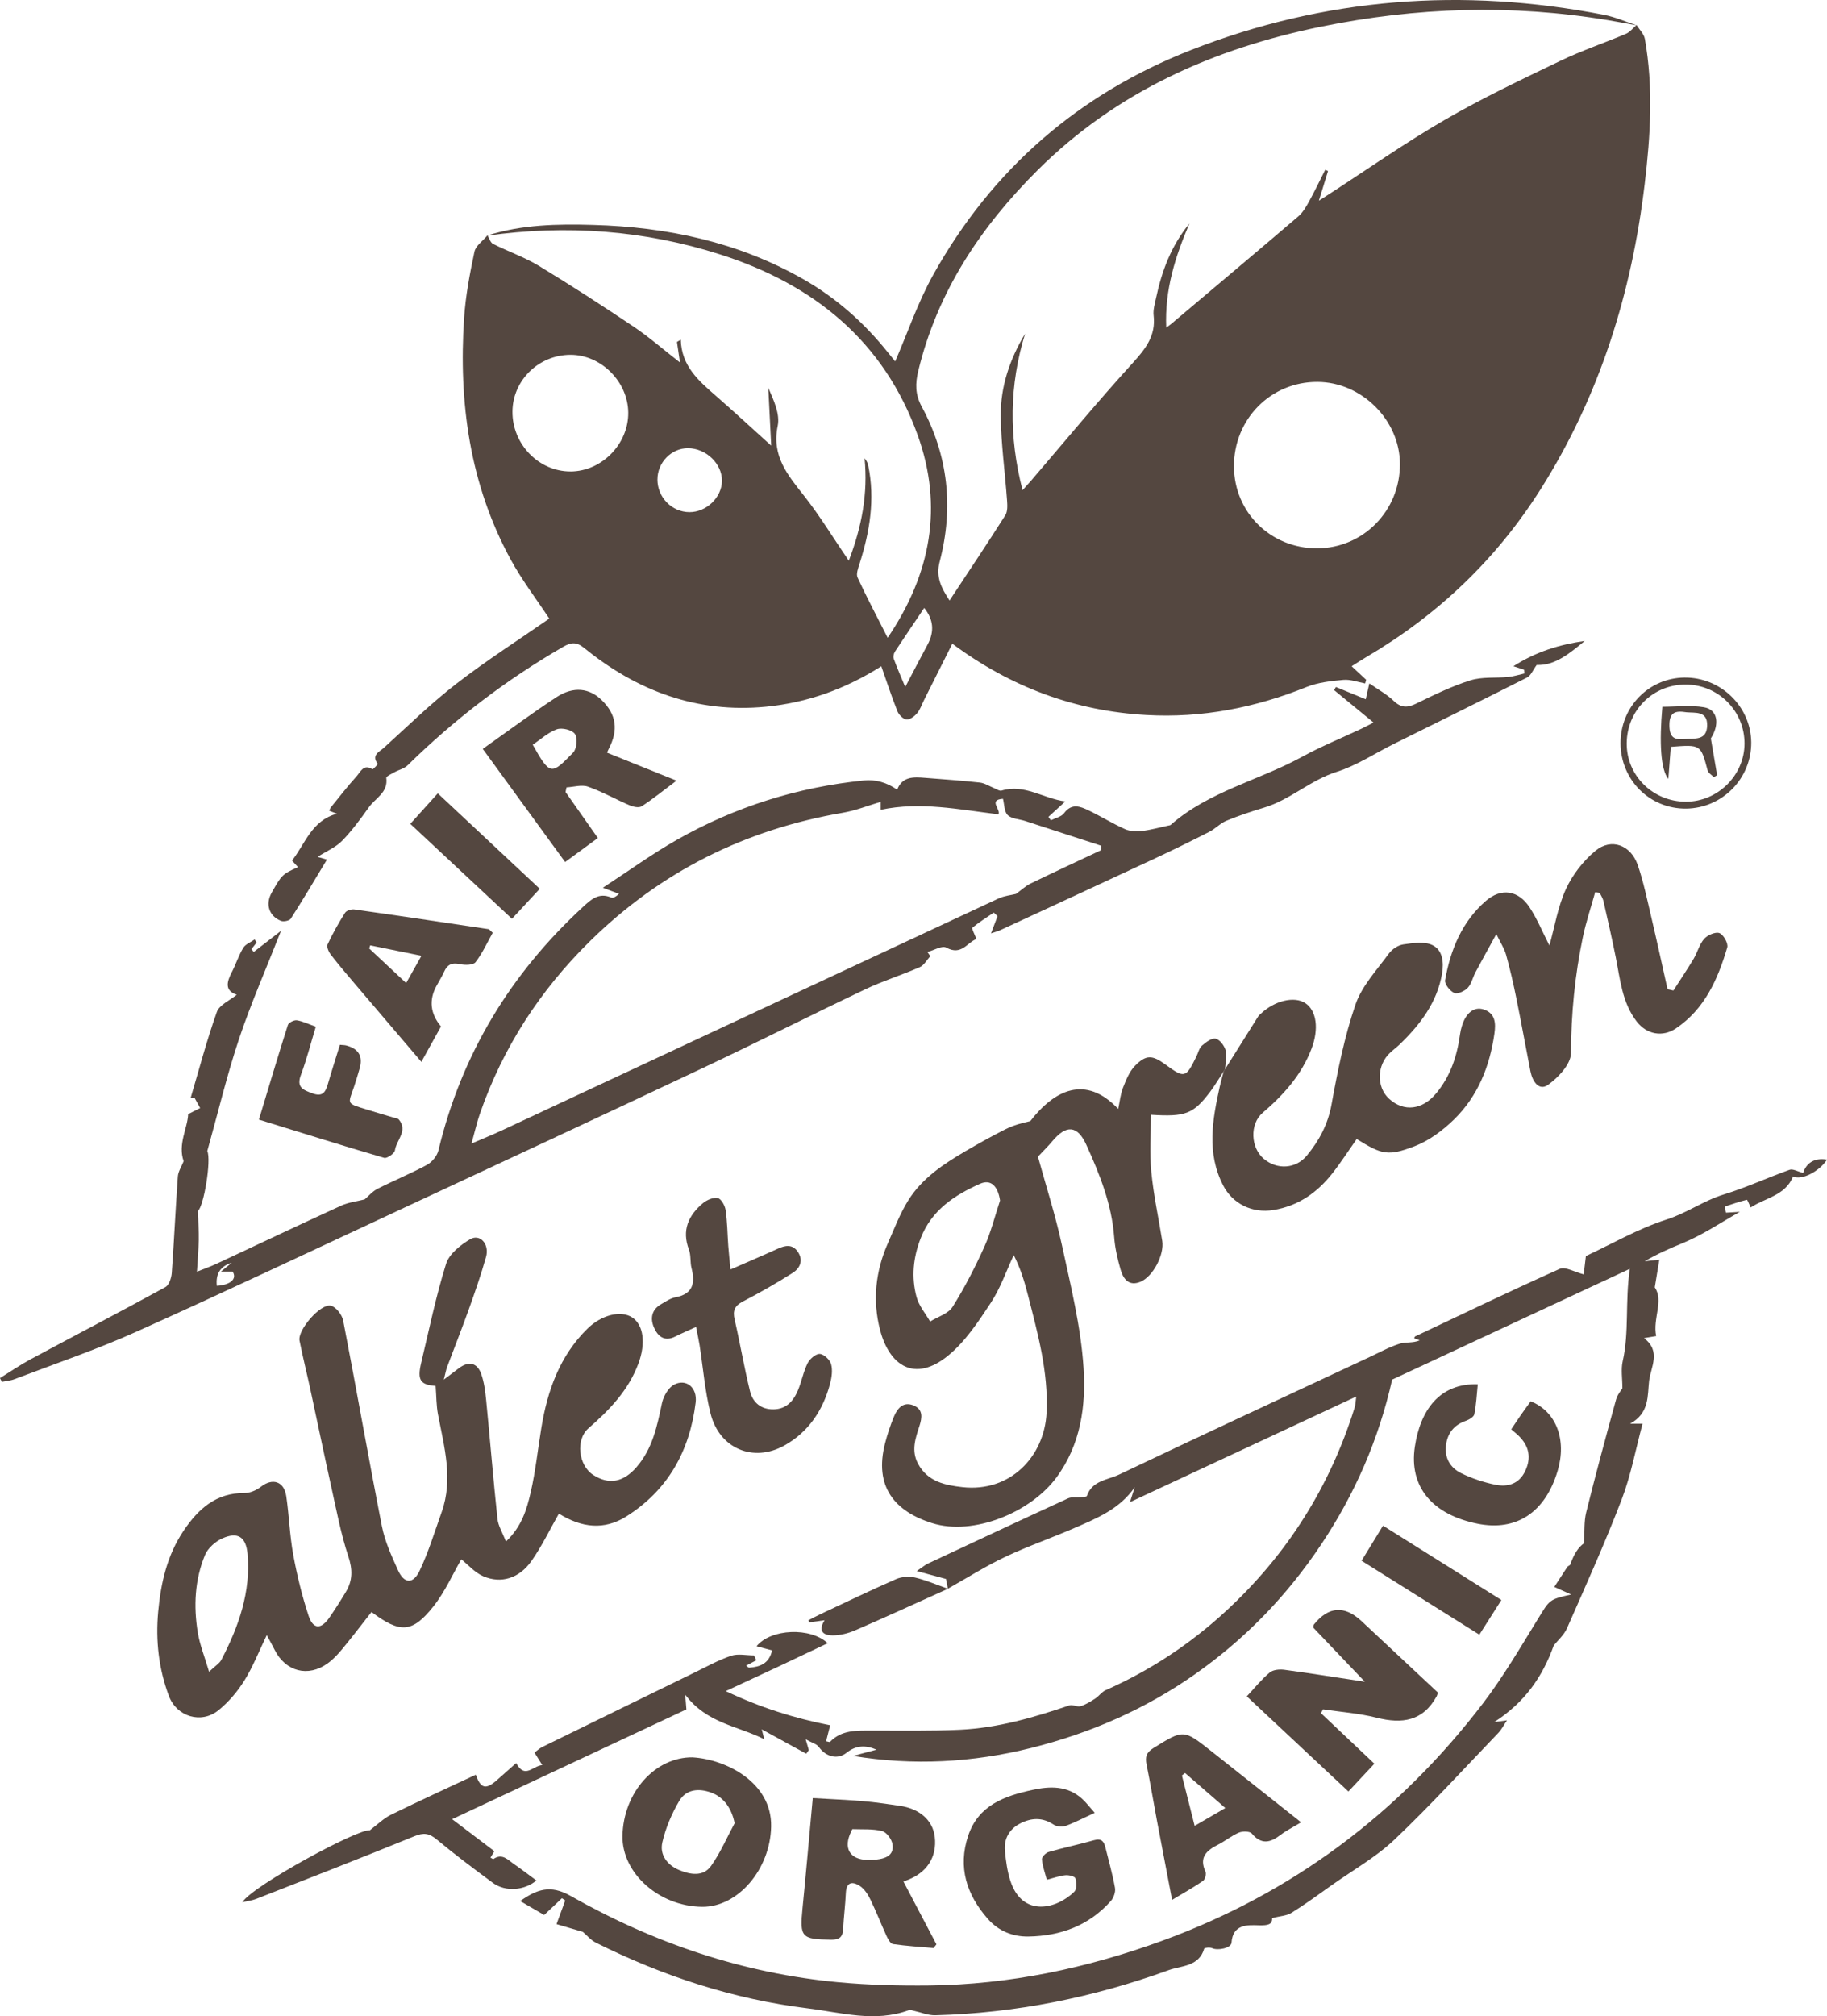 <svg width="136" height="150" viewBox="0 0 136 150" fill="none" xmlns="http://www.w3.org/2000/svg">
<g clip-path="url(#clip0_823_119)">
<path d="M36.259 17.526C38.835 16.702 41.498 16.66 44.159 16.735C49.662 16.887 54.928 18.004 59.77 20.755C62.239 22.156 64.319 24.003 66.089 26.213C66.289 26.463 66.493 26.712 66.637 26.89C67.582 24.707 68.335 22.477 69.462 20.456C73.845 12.586 80.303 6.994 88.664 3.719C98.63 -0.187 108.912 -0.941 119.401 1.103C120.236 1.265 121.033 1.622 121.847 1.889C121.133 1.758 120.418 1.62 119.701 1.5C112.55 0.305 105.423 0.537 98.34 1.983C90.35 3.613 83.118 6.811 77.244 12.654C73.01 16.867 69.787 21.689 68.357 27.586C68.131 28.523 68.117 29.337 68.609 30.245C70.585 33.89 71 37.774 69.953 41.766C69.638 42.965 70.095 43.765 70.683 44.674C72.103 42.52 73.494 40.445 74.832 38.337C75.016 38.049 74.99 37.586 74.962 37.211C74.812 35.121 74.517 33.036 74.495 30.947C74.473 28.767 75.168 26.722 76.305 24.829C75.132 28.649 75.082 32.468 76.117 36.467C76.387 36.166 76.561 35.981 76.728 35.789C79.244 32.858 81.705 29.876 84.305 27.021C85.27 25.96 86.051 24.982 85.875 23.466C85.827 23.05 85.963 22.605 86.053 22.182C86.48 20.159 87.196 18.264 88.54 16.63C87.487 19.08 86.688 21.577 86.814 24.374C86.988 24.246 87.094 24.175 87.19 24.095C90.347 21.432 93.509 18.776 96.65 16.093C96.984 15.806 97.224 15.387 97.443 14.992C97.867 14.222 98.246 13.424 98.644 12.638C98.714 12.668 98.786 12.698 98.856 12.728C98.646 13.406 98.438 14.082 98.175 14.93C98.49 14.729 98.65 14.629 98.808 14.527C101.715 12.646 104.556 10.651 107.547 8.917C110.334 7.3 113.259 5.917 116.166 4.519C117.743 3.761 119.415 3.202 121.031 2.516C121.333 2.388 121.563 2.085 121.825 1.863C122.038 2.205 122.376 2.526 122.442 2.895C123.081 6.482 122.86 10.082 122.432 13.667C121.465 21.787 119.085 29.435 114.688 36.389C111.381 41.62 107.028 45.76 101.701 48.886C101.361 49.087 101.032 49.303 100.614 49.566C101.008 49.931 101.351 50.252 101.695 50.571C101.671 50.661 101.645 50.753 101.621 50.843C101.08 50.747 100.53 50.531 100.001 50.579C99.074 50.663 98.105 50.769 97.252 51.112C93.421 52.658 89.465 53.426 85.338 53.193C80.045 52.897 75.266 51.136 70.89 47.888C70.171 49.319 69.474 50.707 68.778 52.094C68.613 52.421 68.497 52.792 68.267 53.063C68.073 53.292 67.728 53.55 67.478 53.524C67.23 53.5 66.91 53.177 66.804 52.915C66.373 51.834 66.013 50.727 65.604 49.566C62.92 51.268 60.083 52.279 57.02 52.576C51.894 53.073 47.432 51.413 43.498 48.215C42.903 47.731 42.503 47.783 41.922 48.12C37.686 50.567 33.83 53.51 30.339 56.939C30.086 57.188 29.678 57.274 29.354 57.454C29.133 57.577 28.741 57.763 28.755 57.873C28.905 58.964 27.944 59.371 27.46 60.055C26.843 60.923 26.206 61.791 25.468 62.551C24.997 63.032 24.325 63.313 23.64 63.748C23.902 63.824 24.11 63.885 24.337 63.951C23.446 65.422 22.573 66.9 21.648 68.344C21.548 68.5 21.115 68.591 20.915 68.51C20.014 68.151 19.746 67.263 20.22 66.417C20.971 65.084 21.019 65.035 22.182 64.51C22.034 64.348 21.906 64.207 21.738 64.023C22.721 62.78 23.193 61.037 25.081 60.54L24.507 60.319C24.547 60.231 24.571 60.133 24.631 60.061C25.261 59.285 25.874 58.491 26.545 57.751C26.831 57.436 27.059 56.804 27.726 57.234C27.762 57.256 28.138 56.851 28.124 56.833C27.606 56.185 28.242 55.932 28.561 55.645C30.347 54.025 32.078 52.331 33.982 50.859C36.215 49.133 38.601 47.609 40.887 46.021C39.946 44.591 38.849 43.162 37.998 41.596C34.959 35.998 34.132 29.934 34.547 23.664C34.657 22.01 34.971 20.36 35.316 18.733C35.412 18.276 35.95 17.916 36.285 17.51C36.421 17.729 36.507 18.048 36.703 18.146C37.828 18.712 39.037 19.129 40.108 19.776C42.497 21.224 44.843 22.744 47.164 24.302C48.311 25.072 49.36 25.99 50.619 26.971C50.521 26.317 50.455 25.878 50.391 25.441L50.677 25.272C50.729 27.247 52.017 28.338 53.294 29.453C54.661 30.646 55.995 31.879 57.408 33.154C57.34 31.801 57.264 30.325 57.19 28.851C57.594 29.776 58.075 30.8 57.891 31.686C57.424 33.942 58.651 35.358 59.877 36.914C61.04 38.394 62.025 40.018 63.182 41.714C64.155 39.182 64.617 36.707 64.357 34.097C64.521 34.285 64.597 34.464 64.635 34.652C65.144 37.144 64.748 39.557 63.985 41.937C63.879 42.27 63.714 42.705 63.839 42.971C64.515 44.437 65.274 45.865 66.077 47.447C69.312 42.682 70.211 37.676 68.321 32.4C65.811 25.387 60.579 21.158 53.628 18.936C47.956 17.121 42.155 16.702 36.259 17.532V17.526ZM98.051 40.794C101.479 40.782 104.216 37.997 104.21 34.526C104.204 31.255 101.363 28.426 98.071 28.412C94.592 28.396 91.835 31.191 91.855 34.71C91.873 38.129 94.602 40.806 98.053 40.794H98.051ZM42.469 35.077C44.795 35.069 46.791 33.03 46.765 30.688C46.739 28.39 44.739 26.395 42.467 26.397C40.105 26.401 38.164 28.294 38.147 30.618C38.127 33.044 40.105 35.083 42.471 35.075L42.469 35.077ZM48.937 35.667C48.937 37 50.008 38.095 51.322 38.101C52.585 38.107 53.724 37.014 53.742 35.783C53.76 34.502 52.555 33.345 51.204 33.345C49.977 33.345 48.939 34.407 48.939 35.669L48.937 35.667ZM68.798 45.229C68.053 46.334 67.326 47.399 66.619 48.477C66.527 48.618 66.475 48.858 66.529 49.007C66.767 49.666 67.054 50.308 67.384 51.11C68.003 49.937 68.519 48.938 69.052 47.948C69.572 46.981 69.487 46.075 68.796 45.227L68.798 45.229Z" fill="#2A1911" fill-opacity="0.8"/>
<path d="M70.561 118.199C70.511 117.942 70.461 117.684 70.419 117.469C69.749 117.289 69.128 117.12 68.241 116.88C68.682 116.581 68.868 116.418 69.082 116.318C72.549 114.694 76.017 113.072 79.496 111.474C79.771 111.348 80.131 111.42 80.451 111.388C80.61 111.372 80.878 111.368 80.904 111.293C81.296 110.142 82.458 110.106 83.304 109.701C89.497 106.752 95.721 103.869 101.935 100.965C102.682 100.616 103.413 100.213 104.192 99.965C104.634 99.822 105.161 99.939 105.685 99.716C105.547 99.666 105.411 99.614 105.267 99.559C105.293 99.511 105.305 99.441 105.343 99.423C108.924 97.731 112.494 96.01 116.11 94.396C116.52 94.214 117.199 94.633 117.888 94.807C117.922 94.521 117.978 94.047 118.052 93.444C119.948 92.562 121.934 91.407 124.068 90.723C125.567 90.244 126.817 89.323 128.306 88.866C129.974 88.355 131.569 87.613 133.217 87.026C133.459 86.939 133.808 87.154 134.224 87.258C134.444 86.573 135.015 86.103 136.002 86.272C135.399 87.188 134.066 87.838 133.475 87.519C132.905 88.948 131.409 89.111 130.318 89.831C130.22 89.63 130.08 89.247 130.032 89.259C129.475 89.394 128.933 89.586 128.386 89.763C128.418 89.913 128.45 90.063 128.48 90.216C128.825 90.196 129.169 90.174 129.513 90.154C128.098 90.948 126.736 91.878 125.245 92.487C124.284 92.88 123.343 93.292 122.432 93.833L123.519 93.717C123.409 94.382 123.309 94.994 123.179 95.776C123.87 96.762 123.013 98.088 123.283 99.399C122.959 99.453 122.724 99.491 122.378 99.549C123.677 100.536 122.879 101.707 122.758 102.732C122.63 103.82 122.804 105.12 121.339 105.92H122.27C121.749 107.853 121.401 109.772 120.714 111.56C119.471 114.796 118.044 117.962 116.644 121.137C116.42 121.646 115.952 122.045 115.659 122.414C114.816 124.76 113.507 126.643 111.235 128.11C111.641 128.058 111.813 128.034 112.18 127.986C111.923 128.363 111.769 128.674 111.541 128.912C108.982 131.577 106.49 134.31 103.813 136.851C102.432 138.162 100.718 139.126 99.148 140.237C98.153 140.943 97.168 141.665 96.135 142.308C95.775 142.533 95.281 142.547 94.698 142.695C94.718 143.171 94.394 143.255 93.703 143.233C92.86 143.207 91.765 143.145 91.673 144.53C91.647 144.929 90.648 145.134 90.223 144.933C90.061 144.857 89.659 144.901 89.639 144.969C89.25 146.323 87.923 146.234 86.994 146.571C81.388 148.602 75.597 149.771 69.623 149.928C69.096 149.942 68.566 149.711 68.035 149.597C67.907 149.569 67.759 149.509 67.65 149.549C65.124 150.481 62.601 149.717 60.119 149.412C54.593 148.733 49.348 147.016 44.363 144.53C43.965 144.332 43.656 143.951 43.386 143.722C42.731 143.53 42.101 143.343 41.428 143.147C41.682 142.453 41.878 141.919 42.075 141.386C41.992 141.33 41.912 141.276 41.83 141.22C41.412 141.615 40.993 142.01 40.507 142.467C39.966 142.154 39.378 141.809 38.723 141.43C39.966 140.56 40.963 140.193 42.461 141.041C48.669 144.558 55.33 146.822 62.467 147.476C64.692 147.68 66.94 147.736 69.174 147.712C75.136 147.644 80.896 146.429 86.488 144.394C96.195 140.859 104.142 134.904 110.4 126.709C111.909 124.73 113.177 122.56 114.486 120.435C115.355 119.025 115.299 118.989 116.953 118.624C116.582 118.458 116.212 118.291 115.701 118.059C116.01 117.583 116.336 117.074 116.67 116.571C116.722 116.495 116.866 116.467 116.892 116.388C117.153 115.629 117.49 115.105 117.906 114.816C117.964 113.924 117.906 113.192 118.074 112.519C118.772 109.711 119.529 106.918 120.296 104.129C120.396 103.762 120.674 103.443 120.77 103.275C120.77 102.549 120.654 101.885 120.79 101.28C121.287 99.098 120.959 96.881 121.321 94.396C115.201 97.248 109.317 99.989 103.631 102.637C102.616 107.123 100.862 111.127 98.354 114.891C95.803 118.716 92.694 121.925 88.97 124.543C85.26 127.152 81.158 128.942 76.754 130.041C72.387 131.13 67.983 131.369 63.496 130.633C64.081 130.478 64.663 130.322 65.248 130.167C64.435 129.815 63.715 129.837 63.014 130.398C62.339 130.939 61.466 130.689 60.954 129.967C60.792 129.74 60.433 129.654 59.975 129.396C60.097 129.821 60.153 130.011 60.207 130.2L60.015 130.468C58.916 129.867 57.817 129.265 56.703 128.654C56.739 128.8 56.791 129.001 56.89 129.392C54.898 128.383 52.617 128.221 51.006 126.073C51.048 126.59 51.066 126.827 51.094 127.17C45.406 129.835 39.612 132.548 33.656 135.339C34.763 136.177 35.752 136.927 36.799 137.721L36.511 138.2C36.617 138.252 36.705 138.322 36.729 138.304C37.39 137.845 37.812 138.374 38.269 138.687C38.841 139.078 39.388 139.503 39.926 139.9C39.074 140.63 37.636 140.775 36.691 140.079C35.27 139.032 33.858 137.971 32.501 136.844C31.938 136.377 31.532 136.327 30.839 136.61C26.933 138.21 22.995 139.734 19.063 141.274C18.777 141.386 18.463 141.42 18.034 141.518C18.851 140.257 26.715 136.014 27.518 136.173C28.108 135.732 28.553 135.281 29.091 135.016C31.181 133.989 33.302 133.023 35.418 132.032C35.782 133.065 36.161 133.157 36.965 132.455C37.436 132.044 37.9 131.629 38.421 131.166C39.075 132.371 39.644 131.373 40.367 131.312C40.145 130.958 39.984 130.699 39.786 130.384C40.001 130.228 40.163 130.067 40.357 129.973C44.127 128.124 47.901 126.28 51.676 124.441C52.581 124 53.47 123.505 54.417 123.184C54.932 123.009 55.554 123.154 56.127 123.154L56.299 123.515C56.053 123.645 55.809 123.773 55.542 123.914C55.67 124.006 55.718 124.07 55.761 124.066C56.569 124.01 57.25 123.771 57.472 122.783C57.066 122.674 56.699 122.576 56.315 122.472C57.392 121.153 60.351 121.048 61.612 122.249C60.355 122.843 59.126 123.428 57.895 124.008C56.689 124.573 55.482 125.131 54.023 125.81C56.617 127.04 59.128 127.828 61.797 128.351C61.693 128.762 61.594 129.147 61.494 129.54C61.666 129.574 61.758 129.616 61.781 129.592C62.645 128.686 63.769 128.75 64.88 128.746C67.07 128.74 69.262 128.788 71.448 128.686C74.259 128.555 76.944 127.777 79.597 126.875C79.843 126.791 80.189 127.007 80.442 126.931C80.828 126.813 81.188 126.582 81.533 126.36C81.807 126.181 82.011 125.871 82.301 125.742C85.621 124.274 88.606 122.305 91.27 119.845C95.805 115.661 98.992 110.618 100.834 104.727C100.9 104.518 100.9 104.29 100.958 103.897C98.047 105.254 95.279 106.543 92.512 107.835C89.747 109.124 86.982 110.413 84.115 111.751C84.265 111.277 84.365 110.959 84.466 110.642C83.343 112.274 81.633 112.96 79.965 113.684C78.257 114.423 76.493 115.035 74.814 115.831C73.35 116.525 71.973 117.399 70.558 118.193L70.561 118.199Z" fill="#2A1911" fill-opacity="0.8"/>
<path d="M15.432 85.632C15.74 86.31 15.178 89.721 14.733 90.09C14.761 90.962 14.807 91.609 14.795 92.255C14.781 92.977 14.717 93.697 14.661 94.607C15.24 94.376 15.664 94.23 16.068 94.042C19.178 92.592 22.275 91.12 25.392 89.695C25.928 89.45 26.547 89.382 27.144 89.229C27.422 88.993 27.72 88.636 28.101 88.441C29.318 87.822 30.587 87.306 31.786 86.657C32.161 86.454 32.539 85.993 32.637 85.584C34.355 78.422 38.011 72.431 43.406 67.462C44.015 66.9 44.579 66.385 45.492 66.77C45.634 66.83 45.853 66.714 46.075 66.498C45.769 66.381 45.462 66.265 44.876 66.044C46.816 64.781 48.553 63.518 50.411 62.465C54.724 60.023 59.368 58.563 64.305 58.064C65.177 57.976 66.003 58.204 66.784 58.75C67.17 57.751 68.013 57.801 68.862 57.87C70.223 57.98 71.585 58.068 72.942 58.22C73.306 58.261 73.651 58.495 74.005 58.636C74.185 58.708 74.402 58.864 74.552 58.818C76.266 58.301 77.653 59.41 79.301 59.624C78.814 60.069 78.428 60.42 78.043 60.773C78.103 60.857 78.165 60.941 78.225 61.026C78.56 60.857 79.004 60.771 79.204 60.502C79.781 59.73 80.42 59.995 81.048 60.298C81.961 60.737 82.826 61.276 83.749 61.687C84.119 61.852 84.596 61.868 85.008 61.822C85.665 61.745 86.308 61.561 86.958 61.423C87.022 61.408 87.103 61.407 87.148 61.366C89.993 58.868 93.715 58.064 96.941 56.295C98.34 55.528 99.829 54.924 101.275 54.244C101.567 54.106 101.851 53.954 102.246 53.755C101.201 52.895 100.256 52.119 99.309 51.341C99.353 51.265 99.399 51.187 99.443 51.11C100.162 51.405 100.88 51.7 101.665 52.021C101.727 51.744 101.801 51.419 101.932 50.842C102.608 51.315 103.239 51.654 103.735 52.133C104.288 52.666 104.754 52.67 105.417 52.346C106.732 51.704 108.06 51.052 109.449 50.615C110.332 50.338 111.333 50.457 112.28 50.362C112.684 50.322 113.079 50.192 113.477 50.104C113.467 50.01 113.457 49.915 113.447 49.821C113.253 49.759 113.057 49.695 112.656 49.564C114.374 48.464 116.12 47.948 117.966 47.684C116.857 48.59 115.766 49.53 114.388 49.47C114.106 49.853 113.958 50.26 113.675 50.403C110.382 52.071 107.069 53.697 103.763 55.339C102.344 56.043 100.993 56.953 99.501 57.422C97.543 58.04 96.046 59.498 94.102 60.083C93.155 60.368 92.212 60.681 91.297 61.058C90.838 61.246 90.474 61.653 90.025 61.882C88.692 62.562 87.349 63.221 85.993 63.855C82.165 65.641 78.33 67.412 74.494 69.184C74.269 69.289 74.025 69.351 73.769 69.439L74.257 68.16C74.163 68.072 74.071 67.983 73.977 67.893C73.439 68.26 72.882 68.605 72.382 69.02C72.316 69.074 72.542 69.483 72.684 69.864C72.007 70.095 71.579 71.125 70.438 70.496C70.127 70.323 69.515 70.7 69.04 70.826C69.11 70.931 69.178 71.033 69.248 71.137C68.992 71.416 68.788 71.811 68.47 71.951C67.14 72.535 65.743 72.966 64.436 73.588C60.401 75.504 56.415 77.52 52.377 79.426C44.878 82.967 37.356 86.464 29.838 89.965C23.266 93.027 16.711 96.129 10.096 99.099C7.159 100.416 4.096 101.453 1.083 102.603C0.787 102.718 0.455 102.74 0.14 102.804L-0.004 102.525C0.757 102.054 1.498 101.543 2.284 101.12C5.624 99.327 8.985 97.575 12.311 95.756C12.585 95.606 12.759 95.076 12.787 94.707C12.961 92.315 13.067 89.917 13.239 87.525C13.266 87.15 13.514 86.789 13.672 86.386C13.22 85.129 13.97 83.918 14.006 82.885C14.423 82.675 14.661 82.554 14.901 82.434L14.469 81.65L14.193 81.678C14.827 79.541 15.394 77.381 16.142 75.284C16.331 74.757 17.097 74.438 17.624 74.003C16.717 73.706 16.873 73.058 17.258 72.32C17.564 71.731 17.764 71.079 18.108 70.516C18.277 70.239 18.667 70.097 18.955 69.894L19.105 70.117L18.717 70.612L18.889 70.82C19.52 70.331 20.152 69.844 20.919 69.251C19.812 72.068 18.683 74.638 17.794 77.289C16.905 79.946 16.255 82.681 15.43 85.636L15.432 85.632ZM75.629 66.505C76.017 66.225 76.334 65.918 76.712 65.734C78.46 64.883 80.224 64.067 81.983 63.241V62.922C80.091 62.307 78.201 61.689 76.309 61.078C75.869 60.935 75.312 60.927 75.014 60.643C74.748 60.388 74.764 59.837 74.66 59.428C73.533 59.51 74.522 60.214 74.323 60.584C71.403 60.23 68.524 59.62 65.561 60.246V59.654C64.628 59.929 63.699 60.304 62.732 60.468C55.478 61.711 49.19 64.839 43.929 70.008C40.207 73.666 37.43 77.929 35.718 82.871C35.502 83.499 35.354 84.15 35.098 85.075C36.053 84.664 36.693 84.407 37.318 84.114C49.66 78.354 61.999 72.587 74.346 66.836C74.766 66.64 75.257 66.598 75.631 66.504L75.629 66.505ZM16.451 94.597C16.811 94.302 16.979 94.166 17.252 93.943C16.411 94.195 16.041 94.767 16.142 95.66C17.154 95.592 17.666 95.15 17.316 94.599H16.451V94.597Z" fill="#2A1911" fill-opacity="0.8"/>
<path d="M32.423 103.106C31.292 103.022 31.044 102.681 31.354 101.382C31.943 98.921 32.449 96.435 33.204 94.027C33.434 93.289 34.273 92.619 34.996 92.194C35.731 91.761 36.449 92.559 36.181 93.508C35.811 94.821 35.362 96.112 34.902 97.397C34.385 98.841 33.819 100.265 33.282 101.698C33.204 101.905 33.168 102.126 33.036 102.639C33.565 102.238 33.863 102.009 34.163 101.785C34.884 101.245 35.522 101.372 35.819 102.212C36.037 102.827 36.125 103.501 36.189 104.159C36.479 107.102 36.718 110.052 37.03 112.991C37.086 113.517 37.402 114.014 37.661 114.685C38.84 113.571 39.216 112.281 39.507 111.014C39.867 109.44 40.035 107.824 40.297 106.228C40.752 103.447 41.665 100.874 43.729 98.847C44.786 97.808 46.231 97.464 47.064 98.015C47.917 98.581 48.071 99.954 47.529 101.422C46.786 103.433 45.37 104.893 43.801 106.262C42.83 107.108 43.058 109.023 44.159 109.729C45.356 110.497 46.425 110.25 47.383 109.147C48.582 107.766 48.914 106.094 49.276 104.389C49.386 103.874 49.753 103.23 50.187 103.006C51.082 102.545 51.917 103.234 51.783 104.337C51.349 107.938 49.719 110.872 46.612 112.823C44.984 113.843 43.302 113.671 41.603 112.606C40.932 113.783 40.341 115.02 39.566 116.125C38.656 117.424 37.298 117.842 35.969 117.264C35.336 116.989 34.84 116.404 34.339 116.007C33.705 117.098 33.126 118.421 32.259 119.514C30.689 121.493 29.781 121.519 27.654 119.925C26.926 120.851 26.211 121.792 25.458 122.702C25.142 123.085 24.79 123.458 24.389 123.747C22.936 124.795 21.262 124.358 20.453 122.756C20.261 122.375 20.051 122.004 19.857 121.645C19.294 122.812 18.841 123.977 18.193 125.02C17.678 125.846 17.012 126.63 16.257 127.239C14.98 128.268 13.154 127.717 12.575 126.177C11.816 124.156 11.576 122.058 11.776 119.895C11.976 117.743 12.443 115.698 13.67 113.875C14.763 112.255 16.087 111.056 18.205 111.072C18.615 111.076 19.094 110.866 19.426 110.607C20.283 109.937 21.144 110.198 21.308 111.305C21.522 112.753 21.564 114.228 21.828 115.664C22.109 117.192 22.481 118.716 22.966 120.192C23.304 121.22 23.895 121.236 24.511 120.352C24.946 119.726 25.354 119.081 25.747 118.427C26.253 117.583 26.255 116.767 25.929 115.786C25.376 114.12 25.052 112.376 24.669 110.655C24.127 108.219 23.624 105.777 23.096 103.339C22.836 102.138 22.535 100.946 22.297 99.741C22.139 98.945 23.873 96.946 24.637 97.141C25.02 97.237 25.464 97.819 25.546 98.246C26.535 103.343 27.426 108.456 28.429 113.551C28.651 114.675 29.148 115.76 29.625 116.815C30.081 117.827 30.75 117.876 31.236 116.855C31.901 115.459 32.351 113.964 32.874 112.502C33.751 110.042 33.064 107.64 32.603 105.223C32.479 104.57 32.487 103.89 32.427 103.108L32.423 103.106ZM15.562 124.372C16.035 123.923 16.341 123.747 16.479 123.482C17.762 121.016 18.681 118.447 18.427 115.6C18.315 114.347 17.708 113.934 16.555 114.447C16.033 114.679 15.472 115.173 15.26 115.686C14.495 117.533 14.403 119.496 14.723 121.453C14.873 122.367 15.232 123.245 15.564 124.372H15.562Z" fill="#2A1911" fill-opacity="0.8"/>
<path d="M91.085 79.711C90.743 80.228 90.428 80.766 90.056 81.257C88.821 82.881 88.234 83.096 85.675 82.933C85.675 84.353 85.567 85.78 85.703 87.186C85.87 88.906 86.242 90.607 86.516 92.317C86.68 93.344 85.832 94.972 84.891 95.361C84.038 95.714 83.619 95.154 83.419 94.466C83.189 93.671 82.999 92.844 82.937 92.022C82.752 89.578 81.859 87.358 80.867 85.173C80.206 83.717 79.379 83.655 78.346 84.888C78.012 85.287 77.637 85.65 77.263 86.049C77.856 88.205 78.564 90.394 79.049 92.634C79.701 95.653 80.46 98.693 80.658 101.757C80.841 104.584 80.46 107.46 78.636 109.924C76.716 112.518 72.464 114.277 69.389 113.315C66.606 112.444 65.049 110.602 65.885 107.371C66.059 106.698 66.28 106.028 66.548 105.384C66.808 104.757 67.255 104.243 68.013 104.562C68.72 104.859 68.646 105.454 68.44 106.094C68.148 107.004 67.815 107.913 68.336 108.891C69.052 110.239 70.368 110.493 71.631 110.636C75.207 111.043 77.751 108.352 77.906 105.092C78.048 102.074 77.253 99.223 76.52 96.353C76.268 95.363 75.972 94.382 75.461 93.374C74.903 94.563 74.472 95.836 73.755 96.923C72.834 98.32 71.867 99.79 70.598 100.835C68.084 102.902 66.198 101.587 65.509 98.934C64.94 96.746 65.175 94.575 66.088 92.501C66.566 91.415 66.994 90.286 67.621 89.285C68.644 87.651 70.232 86.6 71.865 85.644C72.838 85.077 73.823 84.525 74.828 84.02C75.407 83.729 76.04 83.545 76.692 83.408C78.48 81.103 80.794 79.919 83.239 82.5C83.361 81.929 83.407 81.397 83.595 80.922C83.822 80.349 84.066 79.725 84.482 79.298C85.307 78.45 85.779 78.484 86.743 79.188C88.178 80.238 88.27 80.216 89.067 78.58C89.199 78.311 89.267 77.969 89.475 77.788C89.766 77.535 90.204 77.207 90.496 77.275C90.807 77.347 91.149 77.808 91.241 78.163C91.353 78.592 91.217 79.085 91.187 79.55C91.151 79.601 91.117 79.653 91.087 79.707L91.085 79.711ZM74.442 89.311C74.284 88.253 73.769 87.703 72.951 88.068C71.055 88.914 69.355 90.017 68.538 92.111C67.971 93.562 67.831 95.028 68.23 96.502C68.406 97.149 68.89 97.713 69.237 98.316C69.807 97.961 70.586 97.737 70.91 97.224C71.807 95.8 72.58 94.288 73.275 92.752C73.771 91.653 74.062 90.462 74.442 89.313V89.311Z" fill="#2A1911" fill-opacity="0.8"/>
<path d="M91.084 79.711C91.114 79.657 91.148 79.605 91.184 79.555C92.011 78.239 92.836 76.922 93.665 75.609C93.717 75.526 93.803 75.464 93.877 75.396C94.884 74.444 96.342 74.099 97.153 74.62C98.019 75.18 98.18 76.567 97.633 78.007C96.888 79.97 95.547 81.454 93.989 82.789C93.022 83.617 93.086 85.384 94.081 86.216C95.068 87.042 96.458 86.962 97.275 85.975C98.192 84.864 98.846 83.655 99.117 82.171C99.573 79.663 100.075 77.137 100.9 74.734C101.377 73.347 102.492 72.168 103.385 70.941C103.621 70.616 104.072 70.317 104.46 70.261C105.177 70.159 106.026 70.025 106.626 70.311C107.389 70.674 107.489 71.594 107.345 72.437C106.975 74.57 105.739 76.192 104.24 77.652C104.001 77.885 103.733 78.083 103.487 78.31C102.484 79.228 102.446 80.878 103.407 81.748C104.512 82.749 105.881 82.556 106.878 81.375C107.976 80.074 108.464 78.562 108.688 76.924C108.714 76.728 108.762 76.531 108.82 76.341C109.105 75.378 109.717 74.871 110.424 75.093C111.323 75.378 111.353 76.128 111.243 76.898C110.896 79.338 110.006 81.556 108.232 83.286C107.399 84.098 106.388 84.856 105.317 85.267C103.295 86.045 102.848 85.883 100.992 84.738C100.388 85.592 99.819 86.48 99.169 87.305C98.041 88.732 96.636 89.721 94.784 90.021C93.239 90.272 91.767 89.586 91.042 88.173C89.813 85.775 90.249 83.32 90.792 80.862C90.878 80.475 90.988 80.096 91.088 79.713L91.084 79.711Z" fill="#2A1911" fill-opacity="0.8"/>
<path d="M118.745 66.371C118.435 67.49 118.06 68.594 117.824 69.729C117.229 72.571 116.953 75.436 116.941 78.353C116.937 79.159 116.004 80.162 115.237 80.705C114.549 81.195 114.07 80.433 113.926 79.703C113.568 77.88 113.239 76.051 112.869 74.233C112.651 73.156 112.404 72.083 112.11 71.027C111.982 70.566 111.7 70.146 111.385 69.493C110.791 70.579 110.3 71.456 109.828 72.342C109.626 72.723 109.536 73.196 109.255 73.493C109.023 73.738 108.498 73.978 108.256 73.874C107.936 73.736 107.519 73.21 107.57 72.927C107.972 70.66 108.825 68.568 110.609 67.022C111.744 66.038 113.027 66.232 113.854 67.494C114.433 68.374 114.837 69.366 115.337 70.345C115.732 68.931 115.966 67.451 116.567 66.142C117.057 65.076 117.856 64.047 118.761 63.297C119.942 62.319 121.398 62.86 121.912 64.356C122.331 65.573 122.595 66.846 122.891 68.103C123.322 69.932 123.72 71.766 124.132 73.599C124.277 73.629 124.423 73.661 124.567 73.691C125.069 72.907 125.592 72.135 126.068 71.337C126.357 70.854 126.495 70.257 126.857 69.848C127.107 69.565 127.702 69.306 127.994 69.419C128.295 69.535 128.663 70.191 128.575 70.483C127.88 72.843 126.897 75.065 124.759 76.507C123.76 77.18 122.583 76.96 121.838 76.001C120.749 74.598 120.607 72.873 120.274 71.211C119.994 69.808 119.672 68.414 119.354 67.018C119.305 66.81 119.173 66.621 119.079 66.425L118.743 66.373L118.745 66.371Z" fill="#2A1911" fill-opacity="0.8"/>
<path d="M51.815 98.719C51.214 98.994 50.73 99.197 50.265 99.433C49.452 99.844 48.96 99.409 48.675 98.749C48.391 98.09 48.503 97.436 49.202 97.033C49.546 96.835 49.897 96.586 50.271 96.516C51.586 96.271 51.761 95.465 51.476 94.342C51.362 93.893 51.442 93.384 51.282 92.961C50.736 91.521 51.248 90.42 52.321 89.514C52.611 89.269 53.098 89.063 53.432 89.133C53.684 89.185 53.965 89.688 54.013 90.023C54.143 90.907 54.147 91.81 54.213 92.702C54.255 93.26 54.317 93.815 54.377 94.445C55.62 93.899 56.766 93.414 57.895 92.899C58.465 92.638 59 92.546 59.396 93.139C59.821 93.775 59.546 94.356 59.008 94.697C57.807 95.461 56.565 96.169 55.302 96.825C54.685 97.145 54.531 97.504 54.685 98.17C55.096 99.943 55.396 101.739 55.831 103.504C56.037 104.344 56.654 104.867 57.59 104.849C58.565 104.829 59.086 104.197 59.418 103.387C59.683 102.742 59.807 102.034 60.119 101.416C60.281 101.095 60.724 100.713 61.022 100.727C61.328 100.741 61.777 101.162 61.867 101.486C61.991 101.932 61.913 102.477 61.789 102.944C61.264 104.921 60.179 106.545 58.379 107.544C56.065 108.827 53.552 107.766 52.896 105.172C52.473 103.506 52.341 101.767 52.073 100.061C52.011 99.67 51.923 99.285 51.813 98.717L51.815 98.719Z" fill="#2A1911" fill-opacity="0.8"/>
<path d="M107.041 125.923C106.971 126.123 106.965 126.157 106.949 126.185C105.93 128.048 104.376 128.271 102.472 127.789C101.173 127.46 99.816 127.364 98.484 127.166C98.432 127.26 98.382 127.354 98.33 127.45C99.633 128.684 100.939 129.917 102.308 131.212C101.636 131.93 101.031 132.575 100.374 133.279C97.82 130.889 95.345 128.575 92.809 126.201C93.407 125.562 93.908 124.934 94.512 124.429C94.763 124.218 95.247 124.176 95.601 124.222C97.573 124.487 99.537 124.802 101.598 125.114C100.258 123.711 99.003 122.394 97.764 121.094C97.778 120.988 97.764 120.906 97.798 120.864C98.896 119.498 100.085 119.415 101.365 120.617C103.257 122.39 105.153 124.158 107.039 125.921L107.041 125.923Z" fill="#2A1911" fill-opacity="0.8"/>
<path d="M69.49 144.927C68.483 144.837 67.474 144.775 66.475 144.632C66.293 144.606 66.109 144.279 66.005 144.053C65.588 143.146 65.228 142.212 64.791 141.314C64.609 140.939 64.351 140.538 64.017 140.315C63.49 139.966 63.002 139.97 62.964 140.833C62.924 141.731 62.807 142.623 62.761 143.521C62.731 144.109 62.483 144.311 61.887 144.305C59.662 144.279 59.524 144.133 59.738 141.975C60.005 139.293 60.239 136.608 60.501 133.769C61.792 133.845 63.036 133.897 64.277 134.001C65.17 134.077 66.061 134.214 66.95 134.34C68.459 134.553 69.438 135.421 69.584 136.656C69.761 138.156 68.992 139.341 67.492 139.886C67.342 139.94 67.198 140.006 67.254 139.984C68.081 141.556 68.894 143.102 69.707 144.65C69.634 144.742 69.564 144.837 69.492 144.929L69.49 144.927ZM64.595 138.37C65.959 138.384 66.575 138.029 66.435 137.191C66.373 136.822 65.991 136.305 65.66 136.223C64.958 136.046 64.195 136.107 63.458 136.08C63.43 136.08 63.396 136.189 63.366 136.247C62.748 137.488 63.25 138.354 64.595 138.37Z" fill="#2A1911" fill-opacity="0.8"/>
<path d="M35.939 55.712C37.837 54.372 39.592 53.061 41.422 51.866C42.694 51.036 43.877 51.188 44.8 52.094C45.887 53.161 46.047 54.314 45.31 55.72C45.224 55.884 45.166 56.065 45.192 55.998C46.86 56.67 48.473 57.32 50.357 58.078C49.294 58.874 48.557 59.477 47.761 59.987C47.554 60.119 47.128 60.025 46.856 59.908C45.819 59.463 44.828 58.898 43.767 58.525C43.298 58.361 42.706 58.551 42.169 58.579L42.099 58.924C42.876 60.029 43.653 61.134 44.503 62.345C43.7 62.932 42.94 63.492 42.067 64.131C40.015 61.316 38.027 58.583 35.933 55.71L35.939 55.712ZM39.656 55.403C40.968 57.757 41.058 57.627 42.663 55.99C42.932 55.718 43.006 54.906 42.796 54.603C42.585 54.3 41.833 54.12 41.45 54.256C40.796 54.489 40.243 55.012 39.658 55.403H39.656Z" fill="#2A1911" fill-opacity="0.8"/>
<path d="M51.57 130.741C54.036 130.889 57.46 132.593 57.402 135.88C57.346 139.052 54.943 141.885 52.267 141.859C49.063 141.829 46.283 139.353 46.337 136.576C46.401 133.345 48.773 130.699 51.57 130.739V130.741ZM54.683 135.639C54.473 134.562 53.894 133.714 52.957 133.367C52.02 133.021 51.08 133.105 50.561 133.983C50 134.933 49.546 135.998 49.302 137.071C49.093 137.987 49.662 138.751 50.553 139.122C51.388 139.469 52.345 139.639 52.933 138.813C53.628 137.835 54.109 136.704 54.683 135.641V135.639Z" fill="#2A1911" fill-opacity="0.8"/>
<path d="M81.489 134.865C80.616 135.266 79.972 135.611 79.291 135.851C79.037 135.942 78.638 135.883 78.41 135.731C77.587 135.186 76.758 135.24 75.951 135.653C75.143 136.066 74.716 136.786 74.806 137.704C74.88 138.458 74.981 139.23 75.217 139.944C76.126 142.689 78.692 142.009 79.98 140.724C80.164 140.539 80.142 140.04 80.05 139.737C80.008 139.595 79.567 139.485 79.321 139.507C78.898 139.545 78.486 139.701 77.921 139.844C77.785 139.316 77.601 138.827 77.559 138.326C77.545 138.151 77.851 137.838 78.066 137.778C79.183 137.457 80.324 137.221 81.443 136.902C81.986 136.748 82.176 136.994 82.286 137.441C82.532 138.444 82.818 139.439 82.999 140.453C83.053 140.754 82.9 141.189 82.69 141.426C81.065 143.252 78.954 144.03 76.56 144.07C75.379 144.09 74.322 143.655 73.535 142.759C71.959 140.968 71.285 138.919 72.07 136.573C72.83 134.299 74.77 133.616 76.85 133.163C78.16 132.878 79.437 132.838 80.526 133.8C80.838 134.077 81.091 134.42 81.489 134.865Z" fill="#2A1911" fill-opacity="0.8"/>
<path d="M36.678 69.394C36.269 70.122 35.913 70.916 35.396 71.584C35.224 71.806 34.614 71.812 34.245 71.73C33.641 71.592 33.296 71.758 33.054 72.302C32.892 72.666 32.676 73.005 32.485 73.358C31.918 74.408 32.032 75.41 32.826 76.366C32.373 77.182 31.899 78.034 31.366 78.997C29.669 77.008 28.071 75.141 26.479 73.268C25.853 72.532 25.224 71.798 24.634 71.034C24.473 70.828 24.299 70.447 24.383 70.264C24.762 69.45 25.206 68.664 25.686 67.906C25.793 67.74 26.157 67.628 26.379 67.66C29.707 68.129 33.032 68.626 36.355 69.124C36.438 69.135 36.505 69.246 36.68 69.398L36.678 69.394ZM31.372 71.107C29.941 70.816 28.75 70.573 27.556 70.331L27.482 70.563C28.375 71.399 29.27 72.233 30.233 73.134C30.546 72.576 30.908 71.931 31.372 71.107Z" fill="#2A1911" fill-opacity="0.8"/>
<path d="M96.852 135.571C96.217 135.956 95.735 136.192 95.317 136.513C94.558 137.095 93.893 137.253 93.182 136.407C93.034 136.23 92.502 136.222 92.227 136.337C91.681 136.565 91.208 136.962 90.674 137.233C89.821 137.664 89.236 138.167 89.735 139.244C89.815 139.414 89.705 139.821 89.551 139.93C88.854 140.411 88.109 140.824 87.248 141.341C86.852 139.272 86.487 137.385 86.131 135.496C85.867 134.089 85.633 132.677 85.35 131.274C85.24 130.722 85.32 130.379 85.857 130.049C88.105 128.661 88.091 128.637 90.177 130.287C92.365 132.018 94.55 133.75 96.852 135.573V135.571ZM91.212 134.51C90.091 133.535 89.152 132.721 88.215 131.905C88.137 131.965 88.059 132.026 87.981 132.086C88.283 133.285 88.588 134.484 88.928 135.835C89.709 135.382 90.352 135.009 91.212 134.51Z" fill="#2A1911" fill-opacity="0.8"/>
<path d="M110.004 102.982C109.922 103.78 109.892 104.51 109.745 105.216C109.703 105.419 109.353 105.621 109.105 105.707C108.22 106.018 107.741 106.64 107.635 107.544C107.525 108.48 107.972 109.208 108.764 109.597C109.557 109.986 110.424 110.275 111.291 110.453C112.23 110.648 113.075 110.415 113.541 109.425C113.996 108.458 113.838 107.58 113.029 106.8C112.887 106.664 112.73 106.539 112.496 106.335C112.736 105.976 112.965 105.625 113.205 105.28C113.449 104.929 113.703 104.585 113.944 104.252C115.844 105.004 116.638 107.107 115.952 109.415C115.029 112.519 112.879 113.938 109.986 113.357C106.63 112.681 104.871 110.62 105.319 107.634C105.725 104.927 107.151 102.892 110.004 102.986V102.982Z" fill="#2A1911" fill-opacity="0.8"/>
<path d="M23.508 76.386C23.129 77.632 22.827 78.823 22.399 79.968C22.05 80.898 22.555 81.082 23.252 81.339C24.052 81.636 24.244 81.209 24.421 80.599C24.697 79.645 25.003 78.698 25.302 77.73C25.512 77.75 25.642 77.746 25.764 77.776C26.7 78.017 27.034 78.592 26.767 79.502C26.635 79.95 26.509 80.399 26.357 80.84C25.904 82.165 25.74 82.063 27.324 82.552C27.96 82.749 28.599 82.933 29.235 83.126C29.396 83.174 29.608 83.188 29.698 83.296C30.383 84.136 29.504 84.816 29.398 85.578C29.366 85.811 28.807 86.201 28.599 86.139C25.508 85.237 22.435 84.271 19.273 83.294C20 80.892 20.691 78.568 21.428 76.258C21.484 76.08 21.886 75.877 22.094 75.907C22.539 75.975 22.963 76.188 23.508 76.382V76.386Z" fill="#2A1911" fill-opacity="0.8"/>
<path d="M111.763 119.033C111.171 119.963 110.678 120.737 110.121 121.612C107.17 119.761 104.312 117.968 101.353 116.112C101.905 115.209 102.4 114.399 102.95 113.503C105.891 115.35 108.772 117.158 111.763 119.035V119.033Z" fill="#2A1911" fill-opacity="0.8"/>
<path d="M40.179 66.123C39.466 66.892 38.841 67.566 38.109 68.356C35.586 66 33.116 63.696 30.543 61.292C31.226 60.534 31.86 59.831 32.587 59.023C35.13 61.401 37.618 63.726 40.179 66.123Z" fill="#2A1911" fill-opacity="0.8"/>
<path d="M70.561 118.199C68.261 119.234 65.969 120.289 63.654 121.291C63.134 121.516 62.539 121.664 61.977 121.664C61.388 121.664 60.831 121.425 61.38 120.539C60.907 120.605 60.571 120.652 60.235 120.698C60.217 120.646 60.197 120.593 60.179 120.539C60.485 120.383 60.789 120.218 61.1 120.072C62.962 119.2 64.815 118.304 66.699 117.481C67.114 117.301 67.67 117.257 68.111 117.361C68.946 117.558 69.746 117.909 70.561 118.195V118.199Z" fill="#2A1911" fill-opacity="0.8"/>
<path d="M120.631 55.297C120.621 52.604 122.725 50.441 125.384 50.408C128.082 50.378 130.329 52.55 130.359 55.217C130.389 57.908 128.211 60.129 125.512 60.157C122.809 60.185 120.641 58.028 120.631 55.295V55.297ZM125.488 50.928C123.045 50.92 121.109 52.843 121.091 55.297C121.073 57.703 123.047 59.648 125.504 59.644C127.872 59.64 129.85 57.681 129.86 55.327C129.87 52.899 127.92 50.938 125.488 50.928Z" fill="#2A1911" fill-opacity="0.8"/>
<path d="M124.374 55.559C124.314 56.327 124.26 57.049 124.19 57.947C123.619 57.282 123.507 55.238 123.745 52.581C124.775 52.581 125.836 52.447 126.847 52.618C127.89 52.794 128.012 53.911 127.353 54.934C127.527 55.958 127.673 56.814 127.82 57.672C127.738 57.721 127.657 57.771 127.575 57.819C127.415 57.653 127.165 57.51 127.113 57.316C126.6 55.387 126.61 55.385 124.378 55.561L124.374 55.559ZM125.521 52.987C124.738 52.864 124.258 52.965 124.268 53.967C124.276 54.849 124.616 55.054 125.385 54.984C126.122 54.916 127.049 55.128 127.079 53.983C127.109 52.872 126.198 53.051 125.523 52.989L125.521 52.987Z" fill="#2A1911" fill-opacity="0.8"/>
</g>
<defs>
<clipPath id="clip0_823_119">
<rect width="136" height="150" fill="white"/>
</clipPath>
</defs>
</svg>
